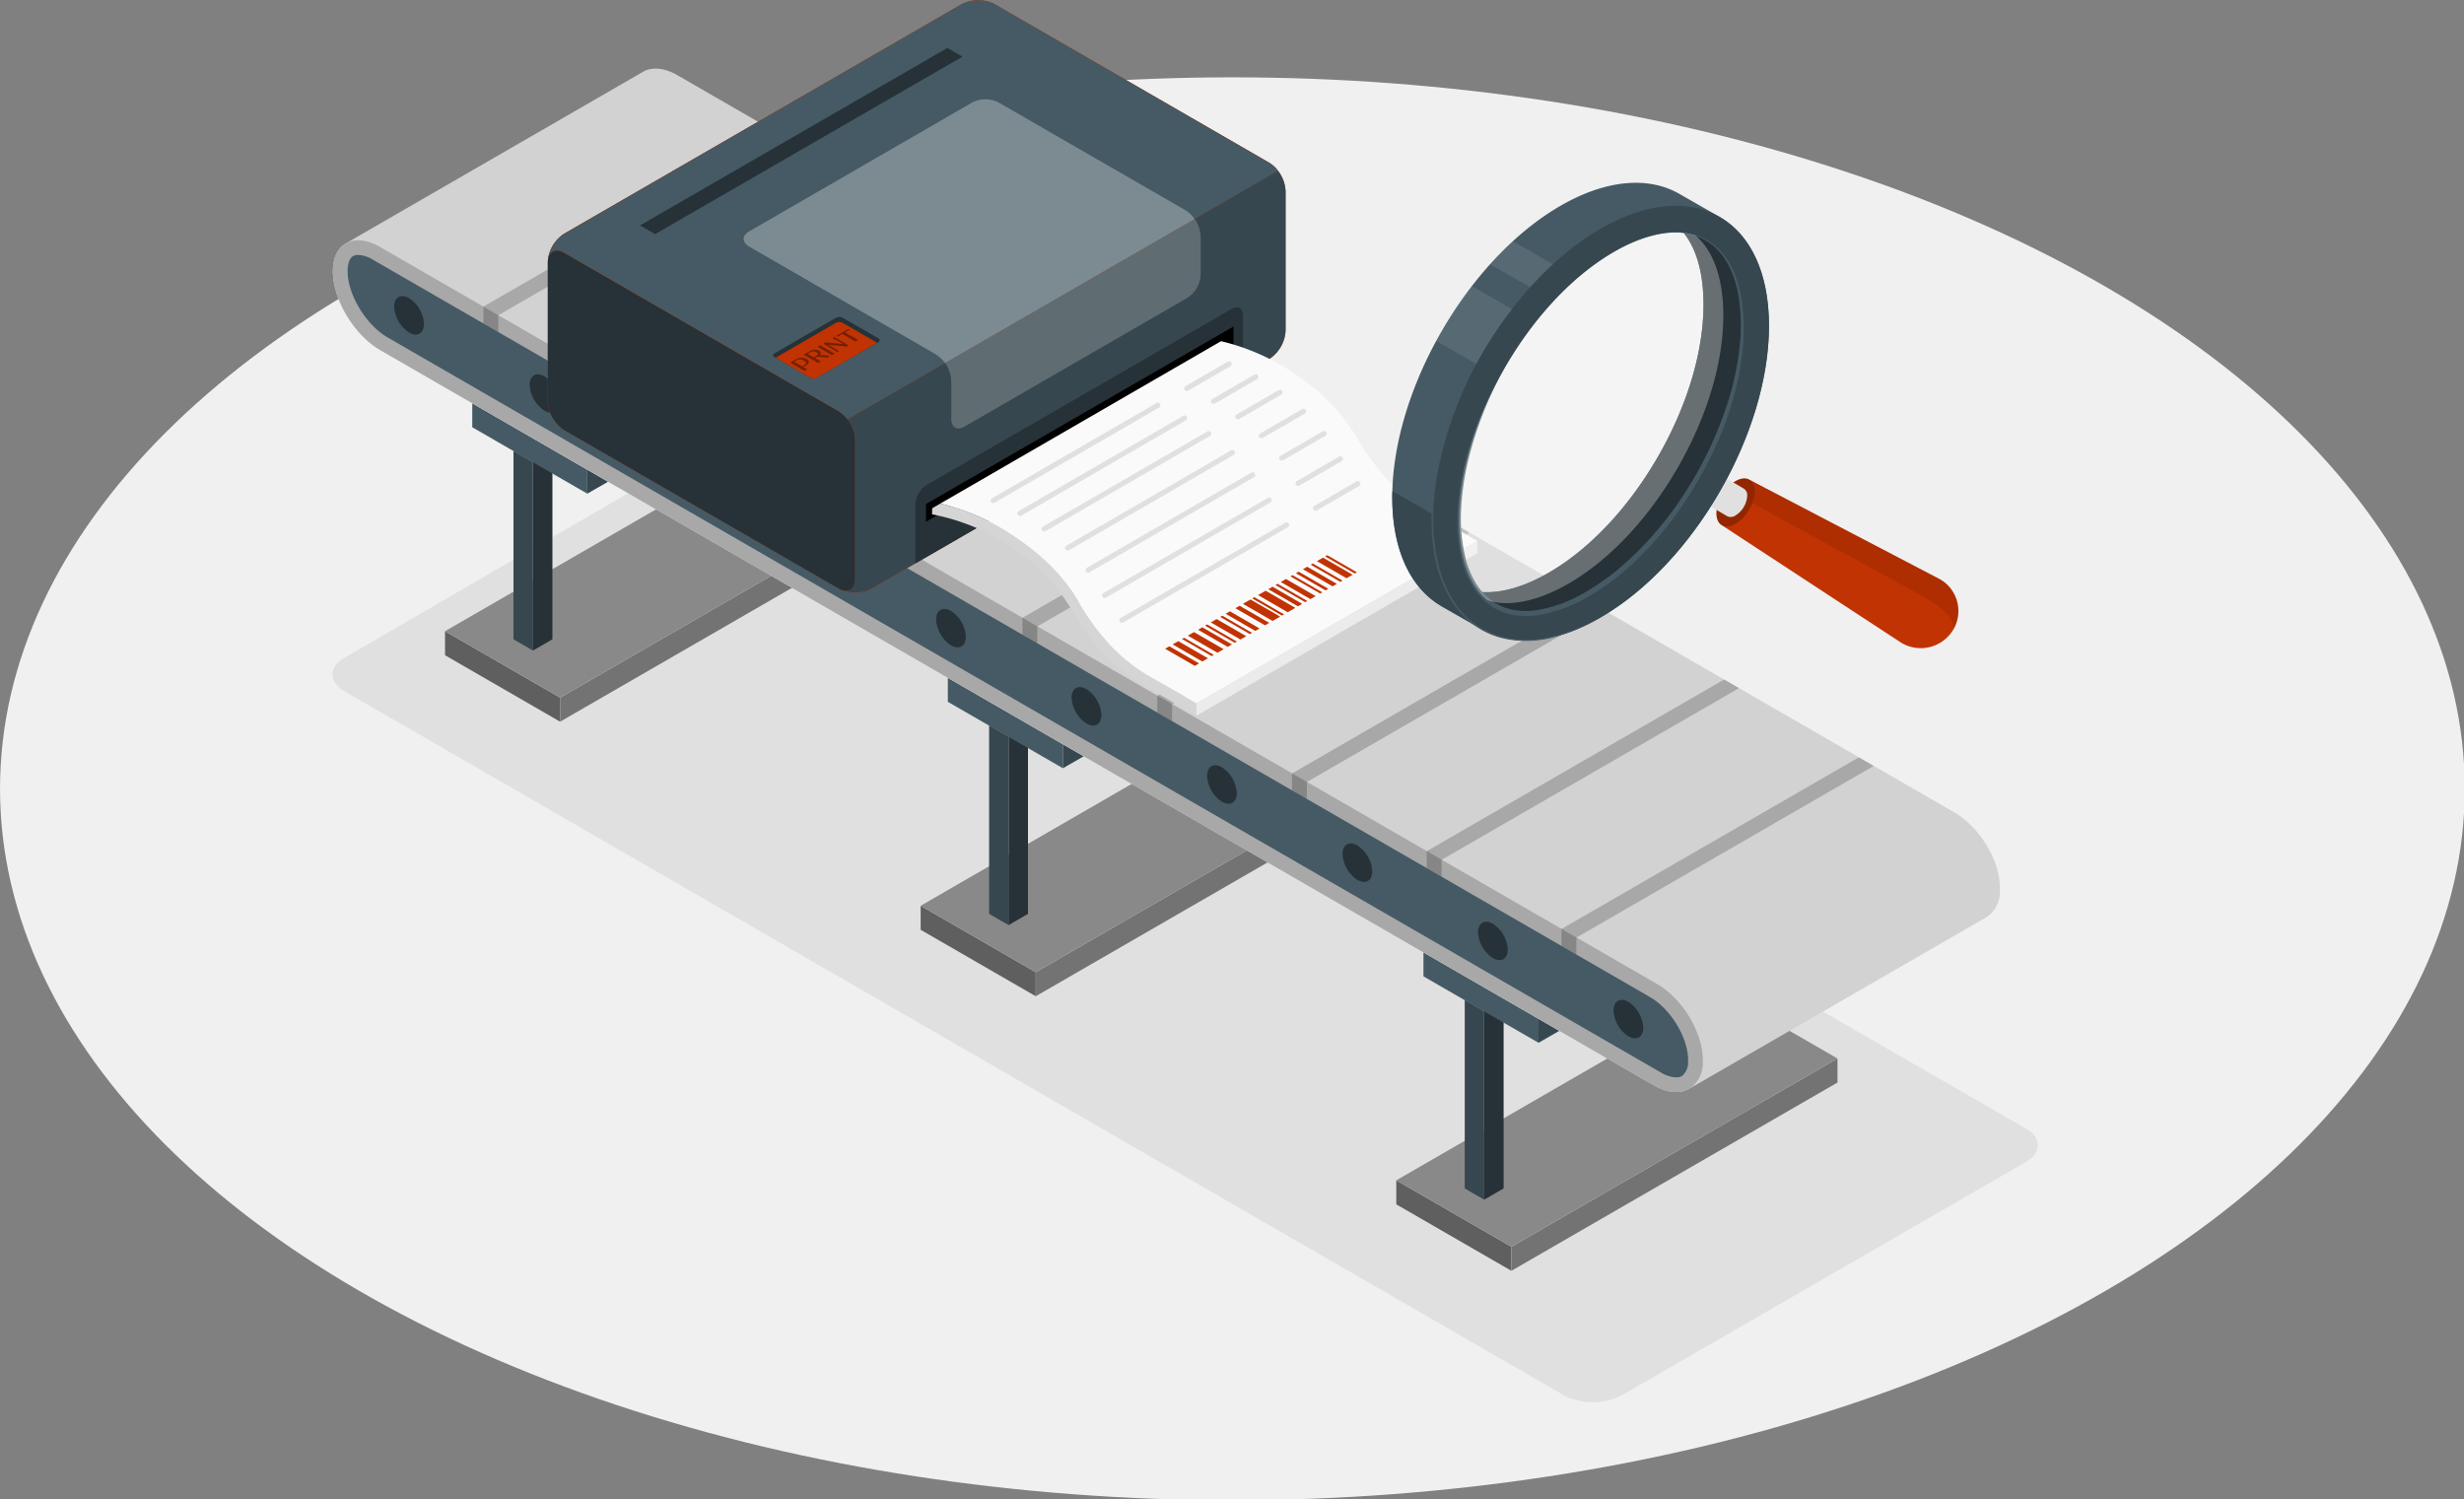 <?xml version="1.0" encoding="UTF-8" standalone="no"?>
<svg
   viewBox="0 0 368.281 224.134"
   version="1.1"
   id="svg389"
   width="368.281"
   height="224.134"
   xmlns="http://www.w3.org/2000/svg"
   xmlns:svg="http://www.w3.org/2000/svg">
  <rect x="0" y="0" width="368.281" height="224.134" fill="#808080" stroke="none"/>
  <defs
     id="defs389" />
  <g
     id="freepik--Floor--inject-4"
     transform="matrix(0.792,0,0,0.792,-9.588,-138.169)">
    <ellipse
       id="freepik--floor--inject-4"
       cx="244.68"
       cy="323.32"
       rx="232.57"
       ry="134.27"
       style="fill:#f0f0f0" />
  </g>
  <g
     id="freepik--Shadows--inject-4"
     transform="translate(-145.963,-189.37)">
    <path
       id="freepik--Shadow--inject-4"
       d="m 197.45,292.7 182.26,105.23 a 9.57,9.57 0 0 0 8.66,0 l 60.39,-34.87 c 2.39,-1.38 2.39,-3.62 0,-5 L 266.21,252.83 a 9.57,9.57 0 0 0 -8.66,0 l -60.1,34.86 c -2.39,1.39 -2.39,3.63 0,5.01 z"
       style="fill:#e0e0e0" />
  </g>
  <g
     id="freepik--Machine--inject-4"
     transform="translate(-145.963,-189.37)">
    <g
       id="freepik--production-line--inject-4">
      <polygon
         points="354.66,369.39 354.66,365.8 371.86,375.73 371.86,379.32 "
         style="fill:#d2d2d2"
         id="polygon234" />
      <polygon
         points="354.66,369.39 354.66,365.8 371.86,375.73 371.86,379.32 "
         style="opacity:0.55"
         id="polygon235" />
      <polygon
         points="371.86,379.32 371.86,375.73 420.6,347.59 420.6,351.18 "
         style="fill:#d2d2d2"
         id="polygon236" />
      <polygon
         points="371.86,379.32 371.86,375.73 420.6,347.59 420.6,351.18 "
         style="opacity:0.45"
         id="polygon237" />
      <polygon
         points="420.6,347.59 371.86,375.73 354.66,365.8 403.4,337.66 "
         style="fill:#d2d2d2"
         id="polygon238" />
      <polygon
         points="420.6,347.59 371.86,375.73 354.66,365.8 403.4,337.66 "
         style="opacity:0.35"
         id="polygon239" />
      <polygon
         points="367.79,340.51 364.89,338.83 364.89,367.01 367.79,368.69 "
         style="fill:#37474f"
         id="polygon240" />
      <polygon
         points="367.79,340.51 370.7,338.83 370.7,367.01 367.79,368.69 "
         style="fill:#263238"
         id="polygon241" />
      <polygon
         points="358.72,335.31 358.72,331.72 375.92,341.65 375.92,345.24 "
         style="fill:#455a64"
         id="polygon242" />
      <polygon
         points="375.92,345.24 379.03,343.45 375.92,341.65 "
         style="fill:#37474f"
         id="polygon243" />
      <polygon
         points="283.57,328.35 283.57,324.76 300.77,334.69 300.77,338.28 "
         style="fill:#d2d2d2"
         id="polygon244" />
      <polygon
         points="283.57,328.35 283.57,324.76 300.77,334.69 300.77,338.28 "
         style="opacity:0.55"
         id="polygon245" />
      <polygon
         points="300.77,338.28 300.77,334.69 349.51,306.55 349.51,310.14 "
         style="fill:#d2d2d2"
         id="polygon246" />
      <polygon
         points="300.77,338.28 300.77,334.69 349.51,306.55 349.51,310.14 "
         style="opacity:0.45"
         id="polygon247" />
      <polygon
         points="349.51,306.55 300.77,334.69 283.57,324.76 332.31,296.62 "
         style="fill:#d2d2d2"
         id="polygon248" />
      <polygon
         points="349.51,306.55 300.77,334.69 283.57,324.76 332.31,296.62 "
         style="opacity:0.35"
         id="polygon249" />
      <polygon
         points="296.71,299.47 293.8,297.79 293.8,325.97 296.71,327.65 "
         style="fill:#37474f"
         id="polygon250" />
      <polygon
         points="296.71,299.47 299.61,297.79 299.61,325.97 296.71,327.65 "
         style="fill:#263238"
         id="polygon251" />
      <polygon
         points="287.63,294.27 287.63,290.68 304.83,300.61 304.83,304.2 "
         style="fill:#455a64"
         id="polygon252" />
      <polygon
         points="304.83,304.2 307.95,302.41 304.83,300.61 "
         style="fill:#37474f"
         id="polygon253" />
      <polygon
         points="212.48,287.31 212.48,283.72 229.68,293.65 229.68,297.24 "
         style="fill:#d2d2d2"
         id="polygon254" />
      <polygon
         points="212.48,287.31 212.48,283.72 229.68,293.65 229.68,297.24 "
         style="opacity:0.55"
         id="polygon255" />
      <polygon
         points="229.68,297.24 229.68,293.65 278.43,265.5 278.43,269.1 "
         style="fill:#d2d2d2"
         id="polygon256" />
      <polygon
         points="229.68,297.24 229.68,293.65 278.43,265.5 278.43,269.1 "
         style="opacity:0.45"
         id="polygon257" />
      <polygon
         points="278.43,265.5 229.68,293.65 212.48,283.72 261.23,255.57 "
         style="fill:#d2d2d2"
         id="polygon258" />
      <polygon
         points="278.43,265.5 229.68,293.65 212.48,283.72 261.23,255.57 "
         style="opacity:0.35"
         id="polygon259" />
      <polygon
         points="225.62,258.43 222.71,256.75 222.71,284.93 225.62,286.61 "
         style="fill:#37474f"
         id="polygon260" />
      <polygon
         points="225.62,258.43 228.53,256.75 228.53,284.93 225.62,286.61 "
         style="fill:#263238"
         id="polygon261" />
      <polygon
         points="216.55,253.23 216.55,249.64 233.74,259.57 233.74,263.16 "
         style="fill:#455a64"
         id="polygon262" />
      <polygon
         points="233.74,263.16 236.86,261.37 233.74,259.57 "
         style="fill:#37474f"
         id="polygon263" />
      <path
         d="M 438.07,310.81 247.28,200.65 c -2,-1.17 -3.88,-1.3 -5.17,-0.57 l -44.46,25.67 c -1.19,0.69 -1.93,2.12 -1.93,4.16 0,4.26 3.18,9.54 7.11,11.81 l 190.25,109.84 c 2.11,1.21 4,1.33 5.39,0.54 l 44.41,-25.64 a 4.52,4.52 0 0 0 2,-4 c 0.17,-4.17 -2.88,-9.39 -6.81,-11.65 z"
         style="fill:#d2d2d2"
         id="path263" />
      <path
         d="m 202.83,241.72 190.25,109.84 c 2.11,1.21 4,1.33 5.39,0.54 a 4.54,4.54 0 0 0 2,-4 c 0.14,-4.17 -2.92,-9.38 -6.84,-11.65 L 202.83,226.32 c -2,-1.18 -3.88,-1.31 -5.18,-0.57 -1.3,0.74 -1.93,2.12 -1.93,4.16 0,4.26 3.18,9.54 7.11,11.81 z"
         style="fill:#d2d2d2"
         id="path264" />
      <path
         d="m 202.83,241.72 190.25,109.84 c 2.11,1.21 4,1.33 5.39,0.54 a 4.54,4.54 0 0 0 2,-4 c 0.14,-4.17 -2.92,-9.38 -6.84,-11.65 L 202.83,226.32 c -2,-1.18 -3.88,-1.31 -5.18,-0.57 -1.3,0.74 -1.93,2.12 -1.93,4.16 0,4.26 3.18,9.54 7.11,11.81 z"
         style="opacity:0.2"
         id="path265" />
      <path
         d="m 396.5,350.41 a 4.79,4.79 0 0 1 -2.33,-0.75 L 203.92,239.82 c -3.26,-1.88 -6,-6.42 -6,-9.91 0,-1.13 0.3,-2 0.83,-2.26 a 1.54,1.54 0 0 1 0.75,-0.17 4.64,4.64 0 0 1 2.24,0.73 l 190.78,110.16 c 3.24,1.86 5.87,6.29 5.75,9.67 a 2.64,2.64 0 0 1 -0.91,2.17 1.64,1.64 0 0 1 -0.86,0.2 z"
         style="fill:#455a64"
         id="path266" />
      <path
         d="m 389.35,339.13 a 4.92,4.92 0 0 1 2.22,3.85 c 0,1.42 -1,2 -2.22,1.29 a 4.9,4.9 0 0 1 -2.22,-3.85 c 0,-1.42 0.99,-1.99 2.22,-1.29 z"
         style="fill:#263238"
         id="path267" />
      <path
         d="m 369.1,327.45 a 4.89,4.89 0 0 1 2.22,3.85 c 0,1.41 -1,2 -2.22,1.28 a 4.9,4.9 0 0 1 -2.22,-3.85 c 0,-1.42 0.99,-1.99 2.22,-1.28 z"
         style="fill:#263238"
         id="path268" />
      <path
         d="m 348.85,315.76 a 4.9,4.9 0 0 1 2.22,3.85 c 0,1.41 -1,2 -2.22,1.28 a 4.9,4.9 0 0 1 -2.22,-3.85 c 0,-1.42 0.99,-1.99 2.22,-1.28 z"
         style="fill:#263238"
         id="path269" />
      <path
         d="m 328.6,304.07 a 4.9,4.9 0 0 1 2.22,3.85 c 0,1.42 -1,2 -2.22,1.28 a 4.9,4.9 0 0 1 -2.22,-3.85 c 0,-1.42 0.99,-1.99 2.22,-1.28 z"
         style="fill:#263238"
         id="path270" />
      <path
         d="m 308.35,292.38 a 4.91,4.91 0 0 1 2.23,3.85 c 0,1.42 -1,2 -2.23,1.28 a 4.93,4.93 0 0 1 -2.22,-3.85 c 0,-1.41 1,-1.99 2.22,-1.28 z"
         style="fill:#263238"
         id="path271" />
      <path
         d="m 288.1,280.69 a 4.91,4.91 0 0 1 2.23,3.85 c 0,1.42 -1,2 -2.23,1.28 a 4.91,4.91 0 0 1 -2.22,-3.85 c 0,-1.41 1,-1.97 2.22,-1.28 z"
         style="fill:#263238"
         id="path272" />
      <path
         d="m 267.85,269 a 4.93,4.93 0 0 1 2.23,3.85 c 0,1.42 -1,2 -2.23,1.29 a 4.94,4.94 0 0 1 -2.22,-3.85 c 0,-1.42 1,-2 2.22,-1.29 z"
         style="fill:#263238"
         id="path273" />
      <path
         d="m 247.61,257.31 a 4.94,4.94 0 0 1 2.22,3.85 c 0,1.42 -1,2 -2.22,1.29 a 4.91,4.91 0 0 1 -2.23,-3.85 c 0,-1.42 1,-1.99 2.23,-1.29 z"
         style="fill:#263238"
         id="path274" />
      <path
         d="m 227.36,245.63 a 4.91,4.91 0 0 1 2.22,3.85 c 0,1.41 -1,2 -2.22,1.28 a 4.91,4.91 0 0 1 -2.23,-3.85 c 0,-1.42 1,-1.99 2.23,-1.28 z"
         style="fill:#263238"
         id="path275" />
      <path
         d="m 207.11,233.94 a 4.9,4.9 0 0 1 2.22,3.85 c 0,1.41 -1,2 -2.22,1.28 a 4.91,4.91 0 0 1 -2.23,-3.85 c 0,-1.42 1,-1.99 2.23,-1.28 z"
         style="fill:#263238"
         id="path276" />
      <polygon
         points="379.35,328.23 379.35,330.76 381.57,332.04 381.57,329.52 "
         style="opacity:0.2"
         id="polygon276" />
      <polygon
         points="359.21,316.6 359.21,319.13 361.43,320.41 361.43,317.89 "
         style="opacity:0.2"
         id="polygon277" />
      <polygon
         points="339.07,304.98 339.07,307.5 341.29,308.78 341.29,306.26 "
         style="opacity:0.2"
         id="polygon278" />
      <polygon
         points="318.93,293.35 318.93,295.87 321.14,297.15 321.15,294.63 "
         style="opacity:0.2"
         id="polygon279" />
      <polygon
         points="298.78,281.72 298.78,284.25 301,285.53 301.01,283 "
         style="opacity:0.2"
         id="polygon280" />
      <polygon
         points="278.64,270.09 278.64,272.62 280.86,273.9 280.87,271.37 "
         style="opacity:0.2"
         id="polygon281" />
      <polygon
         points="258.5,258.46 258.5,260.99 260.72,262.27 260.73,259.75 "
         style="opacity:0.2"
         id="polygon282" />
      <polygon
         points="238.36,246.83 238.36,249.36 240.58,250.64 240.59,248.12 "
         style="opacity:0.2"
         id="polygon283" />
      <polygon
         points="218.22,235.2 218.22,237.73 220.44,239.01 220.44,236.49 "
         style="opacity:0.2"
         id="polygon284" />
      <polygon
         points="426.02,303.86 381.57,329.52 379.35,328.23 423.8,302.57 "
         style="opacity:0.2"
         id="polygon285" />
      <polygon
         points="405.88,292.23 361.43,317.89 359.21,316.6 403.66,290.94 "
         style="opacity:0.2"
         id="polygon286" />
      <polygon
         points="385.74,280.6 341.29,306.26 339.07,304.98 383.52,279.31 "
         style="opacity:0.2"
         id="polygon287" />
      <polygon
         points="365.6,268.97 321.15,294.63 318.93,293.35 363.38,267.68 "
         style="opacity:0.2"
         id="polygon288" />
      <polygon
         points="345.46,257.34 301.01,283 298.78,281.72 343.24,256.06 "
         style="opacity:0.2"
         id="polygon289" />
      <polygon
         points="325.32,245.71 280.87,271.37 278.64,270.09 323.1,244.43 "
         style="opacity:0.2"
         id="polygon290" />
      <polygon
         points="305.18,234.08 260.73,259.75 258.5,258.46 302.96,232.8 "
         style="opacity:0.2"
         id="polygon291" />
      <polygon
         points="285.04,222.46 240.59,248.12 238.36,246.83 282.82,221.17 "
         style="opacity:0.2"
         id="polygon292" />
      <polygon
         points="264.89,210.83 220.44,236.49 218.22,235.2 262.68,209.54 "
         style="opacity:0.2"
         id="polygon293" />
    </g>
  </g>
  <g
     id="freepik--Printer--inject-785"
     transform="matrix(0.417,0,0,0.417,103.427,-46.496)">
    <g
       id="g68">
      <g
         id="freepik--printer--inject-785"
         transform="translate(-119.737,-52.374)">
        <path
           d="M 184.11,374.88 326.63,292.6 a 13,13 0 0 0 5.87,-10.17 v -50.05 a 13,13 0 0 0 -5.87,-10.17 l -98.44,-56.84 a 13,13 0 0 0 -11.75,0 L 73.93,247.65 a 13,13 0 0 0 -5.87,10.17 v 50.05 a 13,13 0 0 0 5.87,10.18 l 98.44,56.83 a 13,13 0 0 0 11.74,0 z"
           style="fill:#c13302"
           id="path2" />
        <path
           d="m 178.24,371.49 v -50.05 a 13,13 0 0 0 -5.87,-10.17 L 73.93,254.43 c -3.25,-1.87 -5.87,-0.35 -5.87,3.39 v 50.05 a 13,13 0 0 0 5.87,10.18 l 98.44,56.83 c 3.24,1.87 5.87,0.36 5.87,-3.39 z"
           style="fill:#263238"
           id="path3" />
        <path
           d="m 329.78,225.1 -154.25,89.06 a 10.87,10.87 0 0 0 -3.16,-2.89 L 73.94,254.44 c -2.94,-1.7 -5.36,-0.64 -5.8,2.35 a 13,13 0 0 1 5.8,-9.13 l 142.5,-82.3 a 13,13 0 0 1 11.75,0 l 98.43,56.86 a 10.58,10.58 0 0 1 3.16,2.88 z"
           style="fill:#c13302"
           id="path4" />
        <path
           d="m 329.78,225.1 -154.25,89.06 a 10.87,10.87 0 0 0 -3.16,-2.89 L 73.94,254.44 c -2.94,-1.7 -5.36,-0.64 -5.8,2.35 a 13,13 0 0 1 5.8,-9.13 l 142.5,-82.3 a 13,13 0 0 1 11.75,0 l 98.43,56.86 a 10.58,10.58 0 0 1 3.16,2.88 z"
           style="fill:#455a64"
           id="path5" />
        <path
           d="m 332.49,232.38 v 50 a 12.87,12.87 0 0 1 -5.87,10.17 l -142.5,82.29 a 13.06,13.06 0 0 1 -10.86,0.42 c 2.81,1.16 5,-0.42 5,-3.82 v -50 a 12.62,12.62 0 0 0 -2.71,-7.28 L 329.78,225.1 a 12.63,12.63 0 0 1 2.71,7.28 z"
           style="fill:#37474f"
           id="path6" />
        <path
           d="m 302.07,249.2 v 13.24 a 10.42,10.42 0 0 1 -4.69,8.15 l -80,46.22 c -2.59,1.51 -4.7,0.29 -4.7,-2.7 v -13.24 a 11.66,11.66 0 0 0 -2.22,-6.86 l 89.45,-51.65 a 11.72,11.72 0 0 1 2.16,6.84 z"
           style="opacity:0.2;fill:#ffffff;fill-opacity:1"
           id="path7" />
        <path
           d="M 299.87,242.36 210.42,294 a 11.53,11.53 0 0 0 -3.65,-3.32 l -66.56,-38.43 c -2.59,-1.49 -2.59,-3.93 0,-5.42 l 80,-46.24 a 10.44,10.44 0 0 1 9.4,0 l 66.6,38.41 a 11.59,11.59 0 0 1 3.66,3.36 z"
           style="opacity:0.3;fill:#ffffff;fill-opacity:1"
           id="path9" />
        <path
           d="m 199.8,344.74 a 8.93,8.93 0 0 1 4,-7 l 109.41,-63.17 c 2.23,-1.28 4,-0.24 4,2.34 V 298 L 199.8,365.83 v -21.09"
           style="fill:#263238"
           id="path11" />
        <polygon
           points="313.82,287.28 203.63,350.89 203.63,344.53 313.82,280.92 "
           id="polygon11" />
        <polygon
           points="106.52,247.8 101.11,244.68 211.3,181.06 216.69,184.19 "
           style="fill:#263238"
           id="polygon12" />
        <path
           d="m 164.51,299.26 22,-12.72 a 0.75,0.75 0 0 0 0,-1.41 l -12.74,-7.35 a 2.68,2.68 0 0 0 -2.42,0 l -22,12.73 a 0.74,0.74 0 0 0 0,1.4 l 12.73,7.35 a 2.68,2.68 0 0 0 2.43,0 z"
           style="fill:#263238"
           id="path23" />
        <path
           d="m 173.72,279.6 a 2.65,2.65 0 0 0 -2.42,0 l -21.58,12.51 12.37,7.15 a 2.68,2.68 0 0 0 2.42,0 l 21.59,-12.52 z"
           style="fill:#c13302"
           id="path24" />
        <g
           style="opacity:0.4"
           id="g29">
          <path
             d="m 156.94,292.7 a 3.94,3.94 0 0 1 3.84,-0.15 c 1.15,0.66 1.1,1.58 -0.13,2.29 l -1.06,0.61 1.42,0.82 -0.94,0.54 -5.13,-3 z m 2.24,2.52 0.86,-0.5 c 0.84,-0.48 0.76,-1 -0.23,-1.61 a 2.57,2.57 0 0 0 -2.67,-0.06 l -0.86,0.49 z"
             id="path25" />
          <path
             d="m 159.8,291 2.13,-1.22 a 3.51,3.51 0 0 1 3.33,-0.24 0.94,0.94 0 0 1 0.2,1.67 4.08,4.08 0 0 1 1,-0.05 l 2.51,0.19 -0.57,0.76 -2.41,-0.27 a 2.79,2.79 0 0 0 -1.92,0.2 l -0.29,0.17 2.09,1.21 -0.95,0.54 z m 1.36,-0.31 2.22,1.29 1.08,-0.63 c 0.6,-0.34 0.53,-0.84 -0.16,-1.24 a 2,2 0 0 0 -2.11,0 z"
             id="path26" />
          <path
             d="m 165.69,287.64 5.13,3 -0.94,0.54 -5.13,-3 z"
             id="path27" />
          <path
             d="m 167.51,286.59 6.25,0.6 h 0.22 v 0 l -1.54,-0.89 c -0.69,-0.4 -2,-1 -2.36,-1.2 l 0.67,-0.39 5.13,3 -0.65,0.38 -6.37,-0.61 -0.34,-0.05 v 0 l 1.7,1 2.22,1.28 -0.62,0.36 c -0.39,-0.23 -1.43,-0.93 -2.12,-1.32 L 166.77,287 Z"
             id="path28" />
          <path
             d="m 175.82,281.8 0.52,0.3 c -0.34,0.19 -1.32,0.62 -1.8,0.9 l 4.72,2.73 -0.95,0.55 -4.72,-2.73 c -0.49,0.28 -1.23,0.84 -1.57,1 l -0.52,-0.3 z"
             id="path29" />
        </g>
      </g>
      <g
         id="freepik--Invoice--inject-785">
        <path
           d="m 86.053,295.856 a 77.72,77.72 0 0 1 27.76,11.23 71.52,71.52 0 0 1 23.17,24.47 v 0 a 72.36,72.36 0 0 0 26.52,26.51 l 17.3,10 v -4.44 l -17.3,-10 c -11,-6.36 -19.09,-16.18 -25.45,-27.19 v 0 c -5.7,-9.86 -14.66,-17.64 -24.24,-23.79 a 78.41,78.41 0 0 0 -24.81,-10.63 l -2.91,1.68 z"
           style="fill:#e0e0e0"
           id="path30" />
        <g
           style="opacity:0.05"
           id="g31"
           transform="translate(-119.737,-52.374)">
          <path
             d="m 205.79,348.23 a 77.72,77.72 0 0 1 27.76,11.23 71.52,71.52 0 0 1 23.17,24.47 v 0 a 72.36,72.36 0 0 0 26.52,26.51 l 17.3,10 V 416 l -17.3,-10 c -11,-6.36 -19.09,-16.18 -25.45,-27.19 v 0 c -5.7,-9.86 -14.66,-17.64 -24.24,-23.79 a 78.41,78.41 0 0 0 -24.81,-10.63 l -2.91,1.68 z"
             id="path31" />
        </g>
        <polygon
           points="401.2,362.21 401.2,357.84 300.54,416.03 300.54,420.43 "
           style="fill:#ebebeb"
           id="polygon31"
           transform="translate(-119.737,-52.374)" />
        <path
           d="m 180.803,363.626 -17.3,-10 c -11,-6.36 -19.09,-16.18 -25.45,-27.19 v 0 c -5.7,-9.86 -14.66,-17.64 -24.24,-23.79 a 78.41,78.41 0 0 0 -24.81,-10.63 l 100.63,-58.21 a 78.73,78.73 0 0 1 24.84,10.64 c 9.59,6.15 18.27,14.31 24,24.18 v 0 c 6.36,11 14.72,20.44 25.73,26.8 l 17.3,10 z"
           style="fill:#fafafa"
           id="path32" />
        <path
           d="m 108.013,291.836 a 0.93,0.93 0 0 1 -0.47,-1.74 l 59,-34.15 a 0.93,0.93 0 0 1 0.93,1.61 l -59,34.15 a 0.9,0.9 0 0 1 -0.46,0.13 z"
           style="fill:#e0e0e0"
           id="path33" />
        <path
           d="m 117.573,296.446 a 0.94,0.94 0 0 1 -0.47,-1.75 l 59,-34.15 a 0.934,0.934 0 0 1 0.93,1.62 l -59,34.15 a 0.9,0.9 0 0 1 -0.46,0.13 z"
           style="fill:#e0e0e0"
           id="path34" />
        <path
           d="m 126.263,301.996 a 0.91,0.91 0 0 1 -0.81,-0.46 0.93,0.93 0 0 1 0.34,-1.28 l 59,-34.15 a 0.94,0.94 0 0 1 0.94,1.62 l -59,34.15 a 1,1 0 0 1 -0.47,0.12 z"
           style="fill:#e0e0e0"
           id="path35" />
        <path
           d="m 134.683,308.836 a 0.93,0.93 0 0 1 -0.46,-1.74 l 59,-34.15 a 0.93,0.93 0 0 1 1.28,0.34 1,1 0 0 1 -0.35,1.28 l -59,34.15 a 1,1 0 0 1 -0.47,0.12 z"
           style="fill:#e0e0e0"
           id="path36" />
        <path
           d="m 142.013,316.776 a 0.91,0.91 0 0 1 -0.81,-0.46 0.93,0.93 0 0 1 0.34,-1.28 l 59,-34.15 a 0.94,0.94 0 0 1 0.94,1.62 l -59,34.15 a 1,1 0 0 1 -0.47,0.12 z"
           style="fill:#e0e0e0"
           id="path37" />
        <path
           d="m 147.893,325.856 a 0.93,0.93 0 0 1 -0.47,-1.74 l 59,-34.15 a 0.93,0.93 0 0 1 0.93,1.61 l -59,34.16 a 1,1 0 0 1 -0.46,0.12 z"
           style="fill:#e0e0e0"
           id="path38" />
        <path
           d="m 154.143,334.736 a 0.93,0.93 0 0 1 -0.47,-1.74 l 59,-34.15 a 0.93,0.93 0 0 1 0.93,1.61 l -59,34.15 a 0.9,0.9 0 0 1 -0.46,0.13 z"
           style="fill:#e0e0e0"
           id="path39" />
        <path
           d="m 177.423,251.626 a 0.91,0.91 0 0 1 -0.81,-0.46 0.93,0.93 0 0 1 0.34,-1.28 l 15.1,-8.75 a 0.934,0.934 0 0 1 0.93,1.62 l -15.1,8.75 a 1,1 0 0 1 -0.46,0.12 z"
           style="fill:#e0e0e0"
           id="path40" />
        <path
           d="m 186.973,256.266 a 0.93,0.93 0 0 1 -0.47,-1.74 l 15.11,-8.75 a 0.93,0.93 0 1 1 0.93,1.61 l -15.1,8.76 a 1,1 0 0 1 -0.47,0.12 z"
           style="fill:#e0e0e0"
           id="path41" />
        <path
           d="m 195.653,261.826 a 0.94,0.94 0 0 1 -0.81,-0.47 0.92,0.92 0 0 1 0.34,-1.27 l 15.1,-8.75 a 0.932,0.932 0 1 1 0.94,1.61 l -15.11,8.75 a 0.84,0.84 0 0 1 -0.46,0.13 z"
           style="fill:#e0e0e0"
           id="path42" />
        <path
           d="m 204.093,268.626 a 0.94,0.94 0 0 1 -0.81,-0.47 0.92,0.92 0 0 1 0.34,-1.27 l 15.1,-8.75 a 0.932,0.932 0 1 1 0.94,1.61 l -15.11,8.75 a 0.84,0.84 0 0 1 -0.46,0.13 z"
           style="fill:#e0e0e0"
           id="path43" />
        <path
           d="m 211.413,276.626 a 0.94,0.94 0 0 1 -0.81,-0.47 0.92,0.92 0 0 1 0.34,-1.27 l 15.1,-8.75 a 0.932,0.932 0 1 1 0.94,1.61 l -15.11,8.75 a 0.84,0.84 0 0 1 -0.46,0.13 z"
           style="fill:#e0e0e0"
           id="path44" />
        <path
           d="m 217.263,285.686 a 0.93,0.93 0 0 1 -0.46,-1.74 l 15.1,-8.76 a 0.934,0.934 0 0 1 0.93,1.62 l -15.1,8.75 a 0.9,0.9 0 0 1 -0.47,0.13 z"
           style="fill:#e0e0e0"
           id="path45" />
        <path
           d="m 223.543,294.566 a 1,1 0 0 1 -0.81,-0.47 0.94,0.94 0 0 1 0.34,-1.27 l 15.11,-8.76 a 0.934,0.934 0 0 1 0.93,1.62 l -15.1,8.75 a 0.9,0.9 0 0 1 -0.47,0.13 z"
           style="fill:#e0e0e0"
           id="path46" />
        <g
           id="g389"
           style="fill:#c13302;fill-opacity:1"
           transform="translate(-119.737,-52.374)">
          <polygon
             points="316.02,381.01 314.5,381.89 325.13,388.02 326.65,387.14 "
             style="fill:#c13302;fill-opacity:1"
             id="polygon47" />
          <polygon
             points="327.82,374.19 326.3,375.08 336.93,381.21 338.45,380.33 "
             style="fill:#c13302;fill-opacity:1"
             id="polygon48" />
          <polygon
             points="337.19,368.79 336.2,369.36 346.83,375.5 347.82,374.93 "
             style="fill:#c13302;fill-opacity:1"
             id="polygon49" />
          <polygon
             points="321.32,377.95 320.56,378.39 331.19,384.53 331.95,384.09 "
             style="fill:#c13302;fill-opacity:1"
             id="polygon50" />
          <polygon
             points="329.64,373.14 328.88,373.58 339.51,379.72 340.27,379.28 "
             style="fill:#c13302;fill-opacity:1"
             id="polygon51" />
          <polygon
             points="335.01,370.04 334.25,370.49 344.88,376.62 345.64,376.18 "
             style="fill:#c13302;fill-opacity:1"
             id="polygon52" />
          <polygon
             points="319.92,378.76 317.21,380.32 327.84,386.46 330.55,384.89 "
             style="fill:#c13302;fill-opacity:1"
             id="polygon53" />
          <polygon
             points="325.35,375.62 322.63,377.19 333.26,383.33 335.98,381.76 "
             style="fill:#c13302;fill-opacity:1"
             id="polygon54" />
          <polygon
             points="332.63,371.42 330.77,372.49 341.4,378.63 343.26,377.56 "
             style="fill:#c13302;fill-opacity:1"
             id="polygon55" />
          <polygon
             points="290.85,395.54 289.32,396.42 299.95,402.56 301.48,401.68 "
             style="fill:#c13302;fill-opacity:1"
             id="polygon56" />
          <polygon
             points="302.65,388.73 301.12,389.61 311.75,395.75 313.28,394.87 "
             style="fill:#c13302;fill-opacity:1"
             id="polygon57" />
          <polygon
             points="312.55,383.01 311.02,383.89 321.65,390.03 323.18,389.15 "
             style="fill:#c13302;fill-opacity:1"
             id="polygon58" />
          <polygon
             points="296.14,392.49 295.38,392.93 306.01,399.06 306.77,398.62 "
             style="fill:#c13302;fill-opacity:1"
             id="polygon59" />
          <polygon
             points="304.41,387.71 303.64,388.15 314.27,394.29 315.04,393.85 "
             style="fill:#c13302;fill-opacity:1"
             id="polygon60" />
          <polygon
             points="309.84,384.58 309.07,385.02 319.7,391.16 320.47,390.72 "
             style="fill:#c13302;fill-opacity:1"
             id="polygon61" />
          <polygon
             points="294.04,393.7 292.03,394.86 302.66,401 304.67,399.84 "
             style="fill:#c13302;fill-opacity:1"
             id="polygon62" />
          <polygon
             points="299.67,390.45 297.46,391.73 308.09,397.86 310.3,396.59 "
             style="fill:#c13302;fill-opacity:1"
             id="polygon63" />
          <polygon
             points="307.78,385.78 305.69,386.97 316.32,393.11 318.41,391.91 "
             style="fill:#c13302;fill-opacity:1"
             id="polygon64" />
          <polygon
             points="340.24,367.02 338.71,367.91 349.34,374.04 350.87,373.16 "
             style="fill:#c13302;fill-opacity:1"
             id="polygon65" />
          <polygon
             points="342.26,365.86 341.5,366.3 352.13,372.44 352.89,372 "
             style="fill:#c13302;fill-opacity:1"
             id="polygon66" />
          <polygon
             points="347.43,362.88 346.67,363.32 357.3,369.45 358.06,369.01 "
             style="fill:#c13302;fill-opacity:1"
             id="polygon67" />
          <polygon
             points="345.9,363.76 343.72,365.02 354.35,371.15 356.53,369.89 "
             style="fill:#c13302;fill-opacity:1"
             id="polygon68" />
        </g>
      </g>
    </g>
  </g>
  <g
     id="freepik--Glass--inject-110"
     transform="matrix(0.336,0,0,0.336,150.116,14.331)">
    <path
       d="m 398.88,243.21 c -0.05,0 -0.12,-0.06 -0.17,-0.1 L 319.15,191 v 0 c -1.51,-0.89 -2.42,-2.77 -2.38,-5.42 0.09,-5.31 4,-11.72 8.68,-14.31 2.36,-1.3 4.47,-1.4 6,-0.51 v 0 l 84.4,44.09 0.17,0.1 a 2.64,2.64 0 0 0 0.29,0.15 16.28,16.28 0 0 1 5.69,22.54 16.83,16.83 0 0 1 -22.86,5.74 z"
       style="fill:#c13302"
       id="path27-3" />
    <path
       d="m 325.45,171.28 c 4.71,-2.6 8.45,-0.4 8.36,4.9 -0.09,5.3 -4,11.72 -8.68,14.32 -4.68,2.6 -8.45,0.4 -8.36,-4.91 0.09,-5.31 3.98,-11.72 8.68,-14.31 z"
       style="opacity:0.25"
       id="path28-6" />
    <path
       d="m 406.77,221.61 -74,-40.36 a 15.2,15.2 0 0 0 1.09,-5.06 c 0,-2.64 -0.84,-4.51 -2.35,-5.41 l 84.37,44.08 0.17,0.1 a 2.64,2.64 0 0 0 0.29,0.15 16.28,16.28 0 0 1 5.66,22.53 c 1.53,-5.05 -5.53,-10.64 -15.23,-16.03 z"
       style="opacity:0.1"
       id="path29-7" />
    <path
       d="m 292,167.17 a 11.13,11.13 0 0 1 5.25,-8.65 3.61,3.61 0 0 1 3.61,-0.31 v 0 L 329,174.76 v 0 a 3.47,3.47 0 0 1 1.44,3.27 11.14,11.14 0 0 1 -5.25,8.66 3.66,3.66 0 0 1 -3.61,0.31 l -28.17,-16.56 v 0 A 3.49,3.49 0 0 1 292,167.17 Z"
       style="fill:#e0e0e0"
       id="path30-5" />
    <path
       d="m 316.32,167.31 -10.47,-6.16 q -2.27,7 -5,13.65 l 10.3,6 q 2.85,-6.56 5.17,-13.49 z"
       style="opacity:0.25"
       id="path31-3" />
    <path
       d="M 318.24,53.87 300.36,43.64 c -13.54,-7.81 -32.26,-6.68 -52.94,5.24 -41.35,23.88 -74.87,81.94 -74.87,129.7 0,23.88 8.38,40.64 21.94,48.47 l 17.83,10.19 a 38.47,38.47 0 0 0 19.5,5 c 10.06,0 21.42,-3.28 33.44,-10.23 41.35,-23.86 74.87,-81.93 74.87,-129.67 0,-23.87 -8.37,-40.65 -21.89,-48.47 z m -95.62,67.06 c 13.11,-22.72 30.37,-41 48.59,-51.54 9.55,-5.51 18.83,-8.49 26.89,-8.62 a 31.26,31.26 0 0 1 4.12,0.18 C 307.92,68.1 311,79 311,92.8 c 0,21 -7.23,45.14 -20.34,67.85 -13.11,22.71 -30.37,41 -48.59,51.52 -9.78,5.65 -19.29,8.63 -27.49,8.63 a 31.15,31.15 0 0 1 -3.52,-0.19 30.49,30.49 0 0 1 -2.82,-4.23 c -3.9,-6.93 -6,-16.28 -6,-27.61 0.04,-21.04 7.26,-45.13 20.38,-67.84 z"
       style="fill:#455a64"
       id="path32-5" />
    <path
       d="m 192.12,109 28.14,16.14 q 1.14,-2.11 2.36,-4.21 a 170.06,170.06 0 0 1 13.55,-20.07 L 208,84.67 A 183.22,183.22 0 0 0 192.12,109 Z M 226.2,64.68 c -3.48,3.2 -6.85,6.62 -10.1,10.22 l 28.36,16.28 a 132.34,132.34 0 0 1 10.41,-10.05 z"
       style="opacity:0.1;fill:#ffffff"
       id="path33-6" />
    <path
       d="m 212.23,237.18 -17.74,-10.13 c -13.56,-7.83 -21.94,-24.6 -21.94,-48.47 0,-0.92 0,-1.83 0.06,-2.76 L 190.43,186 c 0,0.93 0,1.84 0,2.76 -0.04,23.82 8.31,40.57 21.8,48.42 z"
       style="fill:#37474f"
       id="path34-2" />
    <path
       d="M 320.34,71.69 A 25.17,25.17 0 0 0 302.22,61 c 5.7,7.1 8.78,18 8.78,31.8 0,21 -7.23,45.14 -20.34,67.85 -13.11,22.71 -30.37,41 -48.59,51.52 -9.78,5.65 -19.29,8.63 -27.49,8.63 a 31.15,31.15 0 0 1 -3.52,-0.19 25.18,25.18 0 0 0 19.18,9.68 c 0.5,0 1,0 1.54,0 8.21,0 17.71,-3 27.5,-8.63 18.21,-10.51 35.46,-28.82 48.58,-51.53 13.12,-22.71 20.34,-46.82 20.34,-67.85 0.04,-13.02 -2.75,-23.45 -7.86,-30.59 z"
       style="fill:#263238"
       id="path35-9" />
    <path
       d="M 265.26,59.09 C 223.91,83 190.39,141 190.39,188.77 c 0,47.77 33.52,67.1 74.87,43.23 41.35,-23.87 74.87,-81.93 74.87,-129.68 0,-47.75 -33.52,-67.1 -74.87,-43.23 z m -5.94,162.61 c -9.79,5.65 -19.29,8.63 -27.5,8.63 -10.44,0 -18.5,-5 -23.54,-14 -3.9,-6.93 -6,-16.28 -6,-27.61 0,-21 7.22,-45.13 20.34,-67.84 13.12,-22.71 30.37,-41 48.59,-51.54 9.55,-5.52 18.83,-8.49 26.9,-8.62 h 0.59 c 18.5,0 29.54,15.54 29.54,41.56 0,21 -7.22,45.14 -20.34,67.85 -13.12,22.71 -30.37,41.05 -48.58,51.57 z"
       style="fill:#37474f"
       id="path36-1" />
    <path
       d="m 208.55,121.84 a 173.25,173.25 0 0 0 -15.2,42.54 121,121 0 0 0 -2.55,22.44 83.62,83.62 0 0 0 2.46,22.36 c 1.91,7.23 5,14.28 9.92,20 a 36,36 0 0 0 18.82,11.57 47,47 0 0 0 22.33,-0.34 80.44,80.44 0 0 0 20.93,-8.41 80.7,80.7 0 0 1 -20.84,8.84 47.34,47.34 0 0 1 -22.57,0.49 36.61,36.61 0 0 1 -19.23,-11.7 c -5.05,-5.76 -8.24,-12.9 -10.22,-20.22 a 84.38,84.38 0 0 1 -2.34,-22.6 121.24,121.24 0 0 1 2.71,-22.55 157,157 0 0 1 6.38,-21.78 183.51,183.51 0 0 1 9.4,-20.64 z"
       style="fill:#455a64"
       id="path37-2" />
    <path
       d="m 298.7,60.76 a 28.5,28.5 0 0 1 11,2 25.49,25.49 0 0 1 9.14,6.51 33.83,33.83 0 0 1 5.89,9.62 50,50 0 0 1 3.11,10.85 86.66,86.66 0 0 1 0.64,22.52 123.34,123.34 0 0 1 -4.18,22.14 147.22,147.22 0 0 1 -7.73,21.17 173.79,173.79 0 0 1 -10.57,19.91 155.06,155.06 0 0 1 -28.71,34.66 109.06,109.06 0 0 1 -18.42,13.13 63.3,63.3 0 0 1 -21.35,7.7 34.49,34.49 0 0 1 -11.51,-0.13 26,26 0 0 1 -10.6,-4.66 25.27,25.27 0 0 1 -4.24,-4 29.63,29.63 0 0 1 -3.35,-4.71 41.88,41.88 0 0 1 -4.26,-10.61 75,75 0 0 1 -1.89,-22.51 115.75,115.75 0 0 1 3.49,-22.24 144,144 0 0 1 7.29,-21.25 164.54,164.54 0 0 1 10.2,-20 162.24,162.24 0 0 0 -16.36,41.49 116.59,116.59 0 0 0 -3.12,22 73.24,73.24 0 0 0 2.16,22 40,40 0 0 0 4.2,10.07 26.77,26.77 0 0 0 7.11,8 23.83,23.83 0 0 0 9.77,4.24 32.35,32.35 0 0 0 10.8,0.06 61.2,61.2 0 0 0 20.55,-7.55 107.27,107.27 0 0 0 18,-12.92 152.82,152.82 0 0 0 28.45,-34 167.77,167.77 0 0 0 18.39,-40.44 121.89,121.89 0 0 0 4.4,-21.69 86.21,86.21 0 0 0 -0.29,-22.18 49,49 0 0 0 -2.8,-10.71 33,33 0 0 0 -5.53,-9.54 25.09,25.09 0 0 0 -8.81,-6.59 28.32,28.32 0 0 0 -10.87,-2.34 z"
       style="fill:#455a64"
       id="path38-7" />
    <path
       d="m 307.32,62 a 28.46,28.46 0 0 0 -8.62,-1.27 h -0.6 c -8.06,0.13 -17.34,3.11 -26.89,8.62 -18.21,10.57 -35.48,28.86 -48.59,51.58 -13.11,22.72 -20.34,46.8 -20.34,67.84 0,11.33 2.1,20.68 6,27.61 a 28.57,28.57 0 0 0 6.51,8 28.35,28.35 0 0 0 8.61,1.28 c 8.21,0 17.71,-3 27.5,-8.64 18.21,-10.51 35.47,-28.81 48.58,-51.53 13.11,-22.72 20.34,-46.81 20.34,-67.85 0,-16.53 -4.47,-28.85 -12.5,-35.64 z"
       style="opacity:0.3;fill:#ffffff"
       id="path39-0" />
  </g>
</svg>
